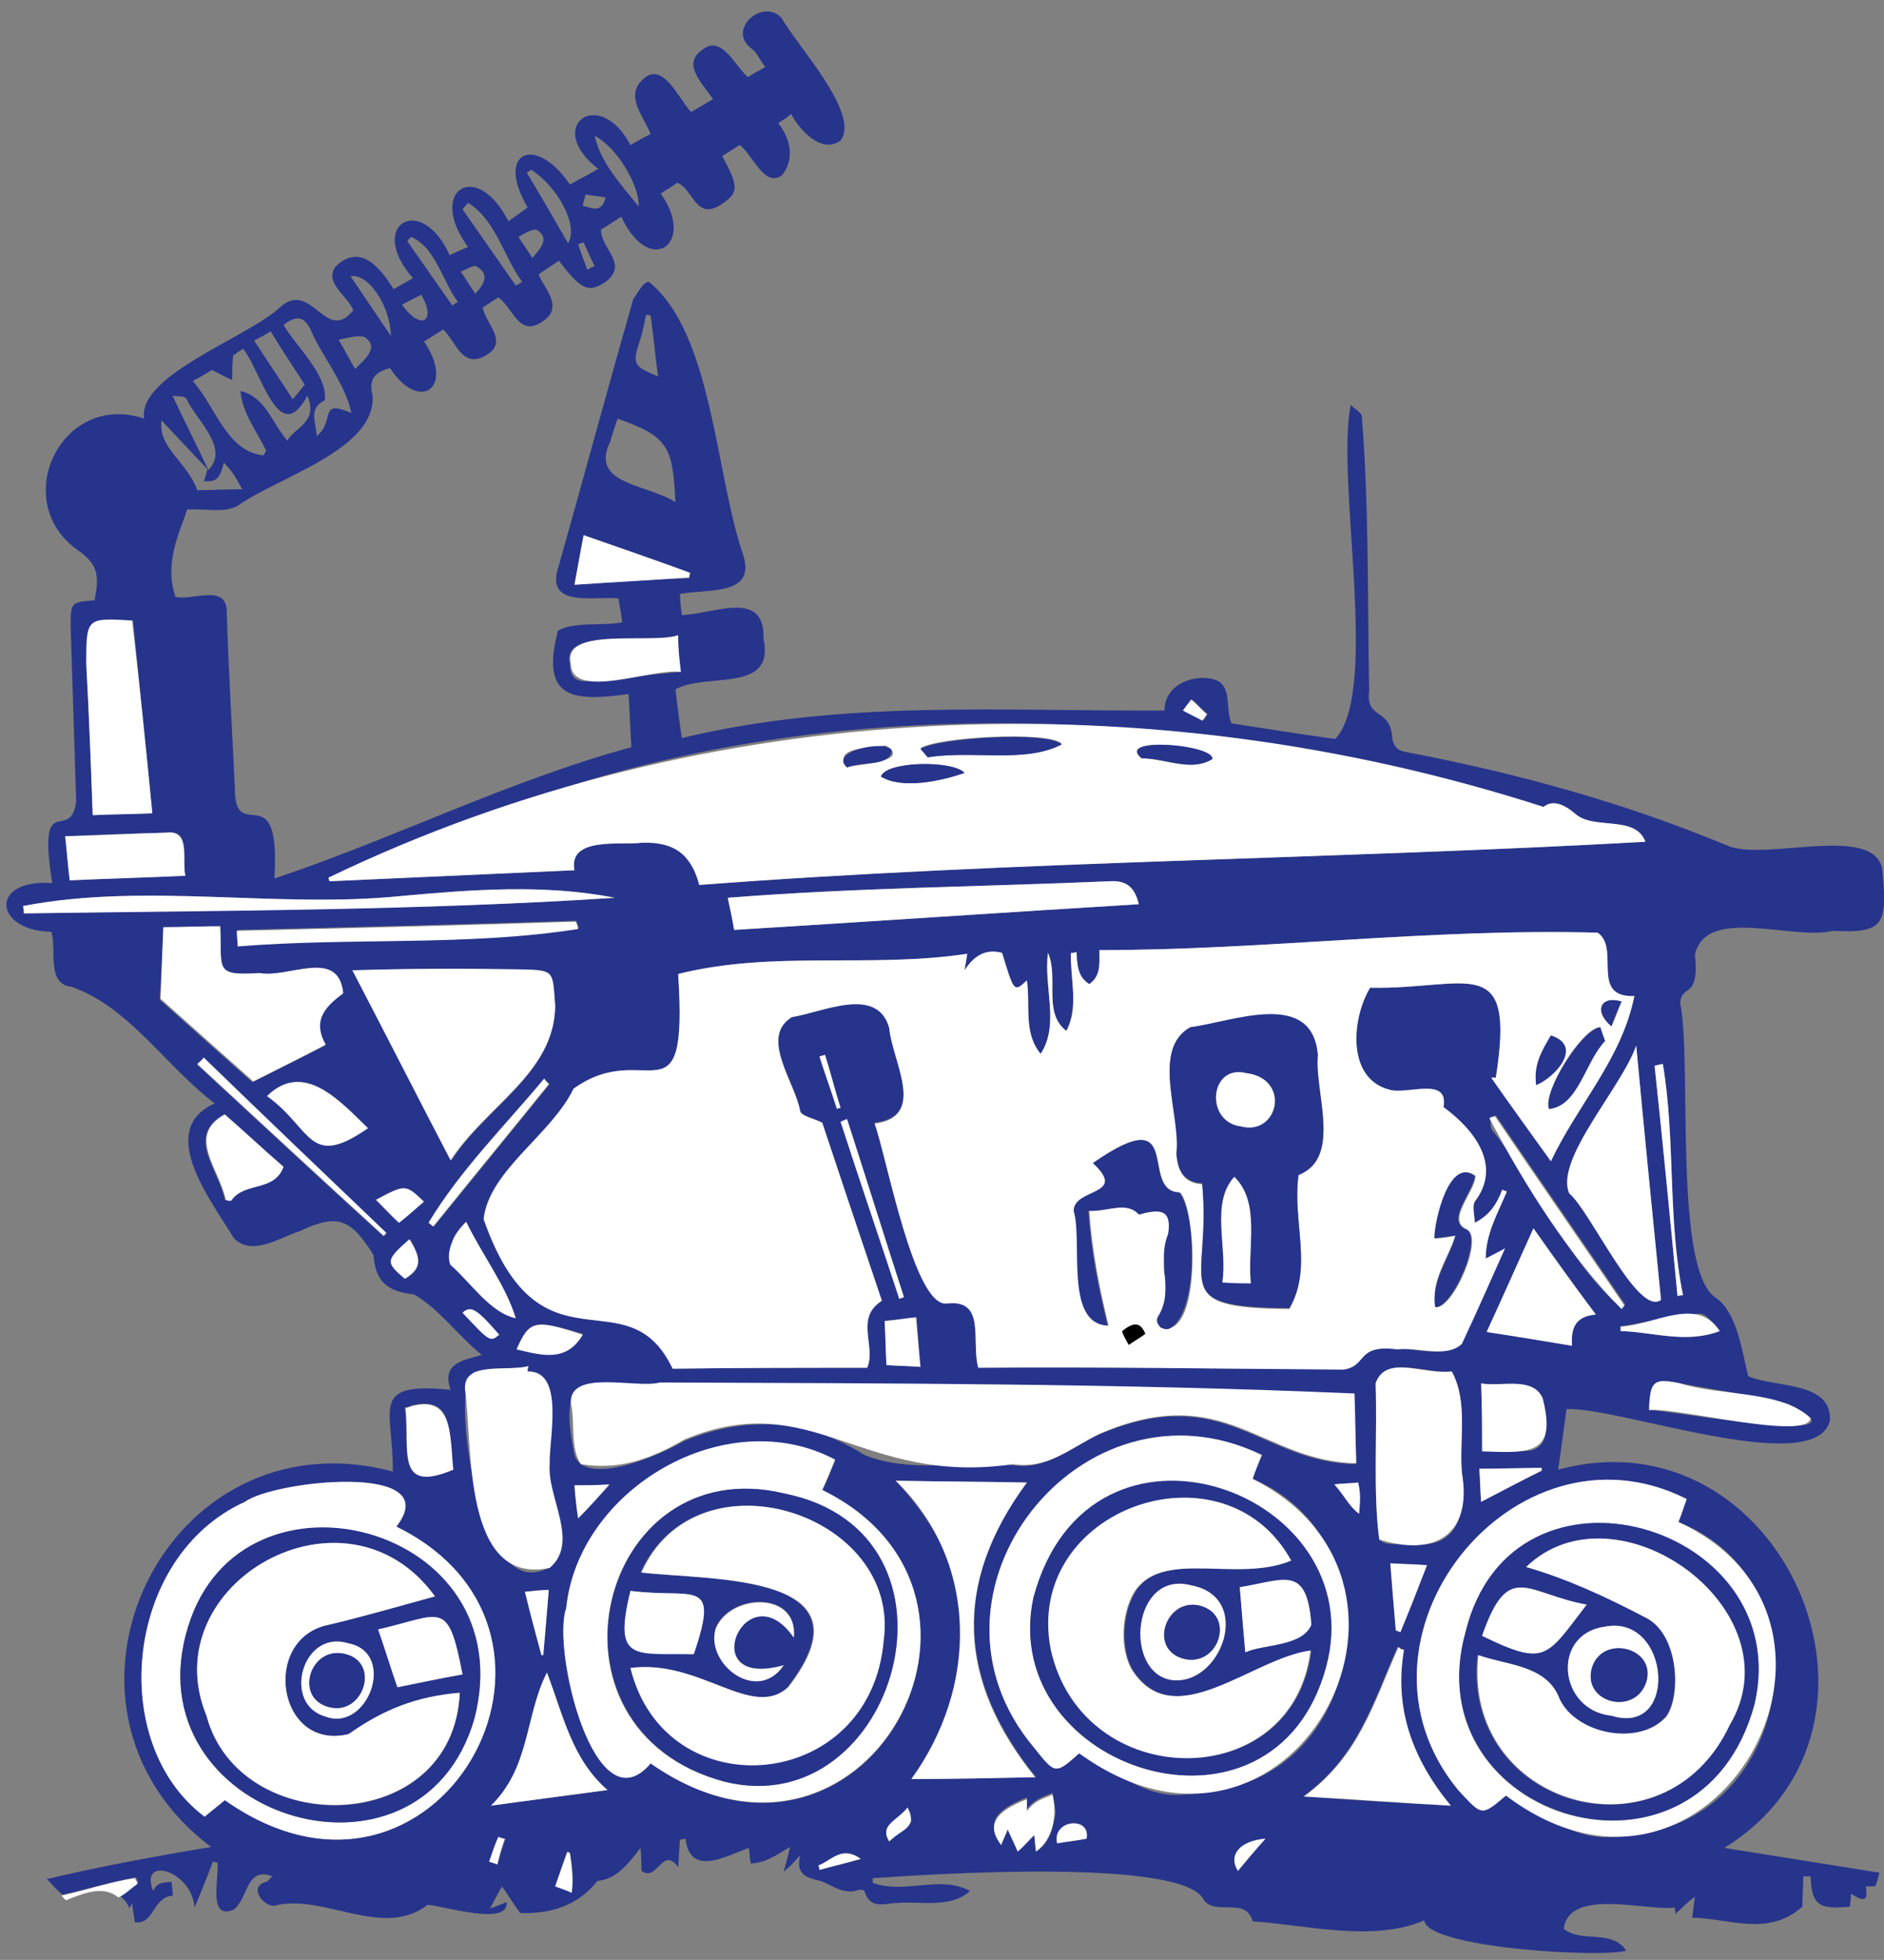 <?xml version="1.0" encoding="utf-8"?>
<!-- Generator: Adobe Illustrator 27.0.0, SVG Export Plug-In . SVG Version: 6.00 Build 0)  -->
<svg version="1.1" id="Слой_1" xmlns="http://www.w3.org/2000/svg" xmlns:xlink="http://www.w3.org/1999/xlink" x="0px" y="0px"
	 viewBox="0 0 205.3 213.5" style="enable-background:new 0 0 205.3 213.5;" xml:space="preserve">
<rect x="0" y="0" width="205.3" height="213.5" fill="#808080" stroke="none"/>
<style type="text/css">
	.st0{fill:#27348B;}
	.st1{fill:#FFFFFF;}
	.st2{fill:none;}
</style>
<path class="st0" d="M204.8,204c-5.6-0.9-11.3-1.8-16.9-2.7c21.4-13.2,6.3-47.8-18.1-41.2c0.3-2.2,0.6-4.3,0.9-6.6
	c5.6-0.3,27,7.6,28.7,1.3c0.3-4.4-6.1-3.6-8.9-4.9c-0.7-2.8-1.2-6.9-3.5-8.5c-4.7-3-2.6-25.5-3.9-32.1c0.1-2.2,2.1-0.3,1.6-5.3
	c1.2-5.4,10.8-1.5,15-2.6c5.7,0.3,6-0.7,5.4-6.8c-1.1-4.9-12.9-0.7-16.9-2.5c-11.3-4.7-23-7.9-35.1-10.2c-1-0.2-1.3-0.8-1.4-1.6
	c-0.2-3.2-2.9-1.9-2.5-5c-0.2-10,0-20-0.8-29.9c0-0.5-0.8-0.8-1.2-1.3c-1.7,8.1,3.2,31.2-1.7,36.4c-3.6-0.5-7.5-1.1-11.3-1.7
	c-0.8-1.8,0.3-4.5-2.4-4.9c-2.3-0.3-4.9,0.9-4.9,3.5c-17.7,0.1-35.2-1.2-52.6,3c-0.3-2-0.5-3.7-0.7-5.3c3.3-1.9,10.9,0.5,9.6-5.5
	c0.2-5.5-5.4-2.7-8.9-2.6c-0.1-0.9-0.2-1.5-0.2-2.3c3.1-0.6,8.5,0.3,6.8-4.5c-2.9-8.5-3.3-24-10.2-29.5c-0.6,0-1.2,1.2-1.7,1.9
	c-2.8,9.8-5.5,19.8-8.3,29.7c-0.9,3.9,4.3,2.6,6.7,2.9c0.1,0.8,0.3,1.6,0.4,2.6c-2.2,0.4-5.2-0.1-7,0.9c-1.9,7.3,1.4,7.8,7.7,6.9
	c0.1,2.1,0.2,4,0.3,5.8c-13.3,3.6-26,10-38.9,14.3c0.7-11.5-4.2-3.6-4.3-9.6c-0.3-6.6-0.7-13.1-0.9-19.7c-0.2-2.8-3.9-0.9-5.6-1.4
	c-1.2-3.7,0.4-6.8,1.3-9.5c2.1-0.1,4.1,0.4,5.5-0.4C30.2,52,41,49,40.6,43.1c-0.5-1.9,0.4-2.6,1.9-3c3.3,5,7.1,2,3.7-2.9
	c0.7-0.4,1.4-0.9,2.1-1.3c1.4,1.3,2,4.2,4.5,2.9c2.8-1.5,0.1-3.5-0.2-5.3c0.6-0.4,1.1-0.7,1.7-1.1c1.6,1.1,2.2,4.3,4.7,2.7
	c2.6-1.6,0.3-3.6-0.3-5.2c0.8-0.6,1.5-1,2.2-1.5c2.3,3,3.1,3.5,4.8,2.5c3.1-2-0.3-3.8-0.2-5.9c0.7-0.4,1.4-0.9,2.2-1.4
	c3.1,6.7,8.2,2.9,4.3-2.5c0.7-0.5,1.3-0.8,1.8-1.2c1.8,0.7,2,4.3,4.9,2.3c1.8-1.2,1.8-1.9,0-5.2c0.6-0.4,1.3-0.8,1.9-1.2
	c1.4,1,2.7,4.7,4.6,3.3c1.4-1.7,1-3.9-0.4-5.7c0.5-0.3,1-0.6,1.4-1c1,1.9,3.4,4.4,5.4,2.9c2.2-2.9-4.8-10.4-6.4-13.3
	c-2-2.3-6.1,1.2-3.3,3.3c0.6,0.4,0.9,1.3,1.5,2c-0.7,0.4-1.3,0.7-1.9,1.1c-1.4-1.2-2.8-4.5-4.8-3.1c-2.5,1.6-0.3,3.6,1,5.5
	c-1,0.6-1.7,1-2.4,1.4c-1.4-1.5-3.1-5.7-5.3-3.5c-1.9,1.8,0.1,3.9,0.9,5.9c-0.8,0.4-1.5,0.8-2.2,1.2c-3.4-6.5-9.5-2-3.5,2.6
	c-1.6,0.9-2.4,1.3-3.1,1.7c-3.7-5.5-8.2-3.6-4.6,2.5c-0.7,0.5-1.4,1-2.1,1.5c-3.5-6.9-8.9-3.3-4.4,2.8c-0.7,0.3-1.4,0.6-2,0.9
	c-3.1-6.9-9.1-3.3-4,2.5c-0.7,0.4-1.4,0.8-2.1,1.2c-1.4-2.2-3.5-5-6.2-2.6c-1.6,1.8,1.2,3.3,1.8,4.9c-3,3.7-4.5-3.3-7.9-0.4
	c-3.4,3.3-15.6,7.4-14.9,12.2c-8.9-3-14.7,8.8-7.4,14.2c2.3,1.6,2.6,2.7,2,5.6c-2.6,0.2-2.6,0.2-2.6,2.9C7.9,74.8,8.1,81,8.3,87.3
	C7.7,92,4,85.7,5.7,96.2c-6.9-0.5-6.4,5.2-0.1,5.3c0.6,1.9-0.6,5.7,2.2,6c6.3,2.2,10.2,8.6,15.6,12.7c-6.5,2.9-0.3,10.7,2.1,14.7
	c2,2,5-0.1,7.2-0.8c4.2-2,5.6-1.2,8,2.6c0.2,2.8,1.4,4,4.4,4.3c2.8,1.6,4.7,4.4,7.4,6.6c-2.1,0.6-4.4,0.9-3.4,3.8
	c-9-0.9-6.2,2.1-6.3,8.9c-24.8-6.6-40.2,25.5-19.8,40.9c-6,1-12,2.1-17.9,3.5c0.6,0.6,1.1,1.2,1.7,1.7c2.7-0.6,5.3-1.4,8-1.9
	c0.1,0.2,0.2,0.4,0.3,0.5c-0.7,0.5-1.3,1.2-2.1,1.5c0.5,0.3,0.9,0.8,1.1,1.4c0.1-0.2,0.2-0.4,0.3-0.6c0.1,1,0.2,1.5,0.3,2.1
	c2.1,0.3,1.9-2.7,4.1-2.9c0.1,0-0.1-1-0.1-1.5c-0.9,0.1-1.6,0-2,1c-1.6-3.9,4.2-2.3,4.5,1.8c0.8-1.9,1.4-3.4,2-5
	c0.2,0,0.3,0.1,0.5,0.1c0.2,1.6-1.1,6.4,1.8,5.1c1.6-1.3,1.3-4.7,4.2-3.6c-0.3,0.2-0.4,0.5-0.7,0.6c-2,0.5-0.3,2.7,0.9,2.6
	c5.3-1.4,11.8,3.7,16.7-0.1c1.7,0.1,8.9,2.4,8.6-0.3c-0.5,0.2-0.9,0.4-1.8,0.7c0.5-0.9,0.7-1.4,1.3-2.4c0.8,1.1,1.3,2,2,2.9
	c3.1,0.1,6.2-0.7,8.4-3.5c2.1-0.2,3.3-1.8,4.7-3.6c0.1,1.2,0.1,1.9,0.1,2.5c1.7,1.3,2.3-2.8,4-0.4c0.1-1.1,0.1-2.1,0.2-3
	c0.2,0,0.4-0.1,0.6-0.1c0.5,4.2,4.4,1.9,6.9,1c0.1,0.6,0.1,1.1,0.2,1.7c1.8-0.1,2.7-0.9,4.3-1.8c-0.2,0.8-0.4,1.6-0.7,2.7
	c0.7-0.6,1.1-1,1.8-1.8c-0.5,2,0.6,2.4,1.8,2.7c1.5,0.3,2.7,1.7,4.5,1.1c0.2-0.1,0.7,0,0.7,0.1c0.6,2.1,2.3,1.3,3.6,1.3
	c2.6-0.2,5.8,0.6,7.9-1.3c-3.2-1.8-7.2,0.4-10.6-0.9c0-0.2,0-0.3,0-0.5c5.8-0.4,34-2.3,36.1,2.4c1.3,1.7,4.6-0.4,5.3,2.3
	c5.9,0.4,13.1,2.3,18.7-0.1c0.3,3,19.2,4.1,22,3.3c-1.5-2.4-5-0.8-6.8-2.4c0.6-4.5,9-1.9,12.1-2.3c0,0.2,0.1,0.5,0.1,0.7
	c0.6-0.6,1.2-1.2,2.1-1.9c-0.1,0.8-0.2,1.4-0.3,2.3c4.1,0.1,8.3,2.1,12-1.2c0-1.1,0.1-2.2,0.1-3.3l0.8,0c0.1,3.3,1.1,3.6,4.3,3.3
	c0-0.4,0.1-0.8,0.1-1.4c1,0.6,2,1.2,1.6-0.8c0.3,0,0.6,0,1,0C204.5,205.3,204.6,204.7,204.8,204 M64.8,14.8c2.4,1.2,4.9,5.4,4.8,7.7
	C67.6,20,65.5,17.8,64.8,14.8 M63.8,21.2c0.7,0.1,1.4,0.2,2.2,0.3c-0.4,1.6-1.2,1.3-2.5,0.9C63.6,22,63.7,21.6,63.8,21.2 M63.6,26.4
	c0.4,0.9,0.8,1.8,1.2,2.6c-0.3,0.1-0.5,0.2-0.8,0.4c-0.3-0.9-0.7-1.8-1-2.8L63.6,26.4z M57.4,18.8c0.2-0.1,0.3-0.2,0.5-0.3
	c2.8,1.8,5.2,6,4,8C60.3,23.7,58.9,21.3,57.4,18.8 M58.4,25c1.5,0.8,0.7,1.9-0.4,3.1c-0.6-1-1-1.5-1.5-2.3
	C57.2,25.4,57.9,25,58.4,25 M50.4,22.8c0.2-0.2,0.4-0.5,0.6-0.7c3,1.8,3.9,5.9,5.9,8.6c-0.2,0.1-0.4,0.3-0.7,0.4L50.4,22.8z
	 M51.9,29c1.4,0.8,1,1.8-0.1,3c-0.7-1-1-1.6-1.6-2.4C50.9,29.3,51.5,28.9,51.9,29 M44.4,26.3c0.1-0.2,0.2-0.3,0.4-0.5
	c2.7,1.2,3.4,4.8,5.1,7.1c-0.2,0.1-0.4,0.2-0.6,0.4L44.4,26.3z M45.9,32.1c1.7,2.9,0,4-2.1,1.1C44.7,32.7,45.2,32.5,45.9,32.1
	 M171.3,146.6c-3-0.5-6-1-9.3-1.5c1.7-3.7,3.3-7.3,5.1-11.3c2.3,3.2,4.4,6.2,6.8,9.4C171.4,143.4,171.2,144.9,171.3,146.6
	 M154.2,168.2c-1.4-0.1-3.3,0.3-3.9-0.5c-0.7-5.2-0.2-11.5-0.4-17c1.1-3.2,5.3-1,8.3-1.3c1.8,3.3,0.8,7.4,1.1,11
	C159.8,164.3,159.1,168.7,154.2,168.2 M155.5,170.5c-1,2.6-1.9,4.9-2.9,7.3c-0.2-0.1-0.3-0.1-0.5-0.2c-0.2-2.3-0.4-4.7-0.6-7.3
	C152.8,170.3,154.1,170.4,155.5,170.5 M159.2,146.4c-3.2,2.5-9-1.8-11.5,2.3c-13.5,1-27.3-0.3-41.1,0.2c-0.8-2.8,0.9-7.5-3.4-7
	c-3.6,0.5-6.6-16.1-7.9-19.6c5.8-0.7,1.9-6.8,1.6-10.4c-1.3-4.7-7.3-1.7-10.6-1.2c-3.6,2.2,0.4,7.2,0.9,10.3
	c0.2,0.6,1.4,0.8,2.4,1.3c2.1,6.3,4.3,12.9,6.5,19.4c-3,1.9-0.6,4.9-1.6,7.3c-7,0-14.1,0-21.2,0.1c-5-10.5-14.4,1.4-20.6-16.3
	c0.6-5.3,7.4-9.2,9.8-14.2c7.9-5.7,12.5,4.4,11.4-12.5c10.4-2.6,20.9-0.6,31.5-2.2c-0.1,0.7-0.2,1.2-0.3,1.8c1-1.5,2.2-2.4,4.1-1.9
	c1.3,4.3,1.3,4.3,2.7,3c0.4,2.8-0.4,5.7,1.5,8c2.1-3.2,0.3-7.3,0.8-11c1.2,2.7-0.6,6.5,2,8.5c1.4-2.6,0.4-5.7,0.5-8.5
	c0.2,0,0.4,0,0.6-0.1c0.1,1.4,0.1,2.7,1.4,3.5c1.3-0.9,1.1-2.3,1.1-3.7c18.2,0,36.1-2.4,54.3-1.9c2.5,1.7-0.9,7.1,4,6.9
	c-1.4,6.9-6.1,11.7-9.1,18c-2.3-3.2-4.4-6.1-6.5-9.1c0.2,0,0.3,0,0.5,0c2.2-13.9-3-9.6-13.7-9.8c-2,3.3-2.6,9.9,2.1,11.1
	c1.9,0.6,6.5-1.5,5.9,1.9c3.4,2.5,6.4,6.4,3.4,10.3c-0.3,0.6,0,1.5,0,2.3c1.6-0.8,2.4-2,3-3.6c0.2,0.1,0.3,0.1,0.5,0.2
	c-1,2.4-2.3,4.6-2.3,7.3c0.8-0.4,1.7-0.9,2.1-1.1C162.5,139.1,160.9,142.8,159.2,146.4 M104.7,177.3c-0.1-6.2-2.7-11.3-7.1-16
	c4.9,0.1,9.4,0.1,14.3,0.2c-8.2,11.1-7.4,21.7,1,32.1c-4.6,0.1-9,0.2-13.5,0.2C102.7,188.8,104.8,183.4,104.7,177.3 M110.3,159.6
	c-5.3-0.4-11.2,0.9-16.1-1.1c-6.3-4-12.9-4.3-19.7-1.5c-2.3,1.4-10.7,5.1-11.9,1.5c-2-10,1.5-7,9.2-7.6c25.2-0.2,50.6-0.2,75.7,1
	c0.1,2.6,0.1,5.1,0.2,7.6c-10.4-0.2-14.3-9.1-28-3.2C116.7,157.7,114,160.2,110.3,159.6 M66.4,161.8c-1.3,1.3-2.2,2.4-3.4,3.6
	c-0.2-1.3-0.3-2.3-0.4-3.6C63.8,161.8,64.9,161.8,66.4,161.8 M56.3,146.9c1.4-3.1,1.9-3.2,7.2-1.6C61.7,148.5,58.9,147.5,56.3,146.9
	 M92.3,121.9c2.1,6.5,4.1,12.9,6.2,19.4c-0.2,0.1-0.3,0.1-0.5,0.2c-2.1-6.4-4.3-12.8-6.4-19.3C91.8,122.1,92.1,122,92.3,121.9
	 M91.2,120.8c-0.6-1.9-1.3-3.8-1.9-5.7c0.2-0.1,0.4-0.1,0.6-0.2c0.6,1.9,1.1,3.9,1.7,5.8C91.5,120.7,91.4,120.7,91.2,120.8
	 M99.9,143.5c0.1,1.9,0.3,3.5,0.4,5.4c-1.3-0.1-2.4-0.1-3.7-0.2c-0.1-1.6-0.1-3.1-0.2-4.8C97.6,143.8,98.7,143.7,99.9,143.5
	 M148,161.5c0.3,1.3,0.2,2.1,0.1,3.4c-1.1-0.8-1.6-2-2.7-3.2C146.3,161.6,147.1,161.6,148,161.5 M38.4,105.7
	c6.3-0.2,12-0.2,18.3-0.1c3.8,0.1,3.5,0.1,3.8,4c-0.1,7.4-7.5,10.9-11.3,16.8C45.5,119.4,42.1,112.8,38.4,105.7 M40.1,122.9
	c-6.5,4.5-6.1,0.1-11-3.5C33.1,115.5,37,119.9,40.1,122.9 M26,103c0-0.5-0.1-1.1-0.1-1.7c12.4-0.3,24.7-0.6,36.9-1
	c0.1,0.3,0.2,0.5,0.3,0.8C51,103.1,38.4,102.1,26,103 M79.3,97.8c13.9-1.1,27.7-1.2,41.6-1.8c1.6-0.1,2.7,0.4,3.2,2.5
	c-14.8,0.9-29.4,1.9-44.1,2.8C79.8,100.1,79.6,99.1,79.3,97.8 M178.3,113.9c0.9,9.7,1.8,18.6,2.7,27.7c-2.5,1.9-7.7-9.7-10-11.6
	C169.4,126.3,176.7,118.5,178.3,113.9 M166.9,158c-1.7,0.2-3.5,0.1-5.3,0.1c-0.1-2.4-0.1-4.7-0.2-7.4c2.2,0.4,5.6-0.8,6.7,1.6
	C168.3,154.1,169.3,157.3,166.9,158 M168,159.9c0,0.1,0,0.2,0,0.3c-2.2,1.1-4.3,2.2-6.6,3.4c-0.1-1.2-0.1-2.3-0.2-3.6
	C163.6,160,165.8,160,168,159.9 M162.6,123.1c-0.2-0.3-0.2-0.9-0.2-1.4c0.2-0.1,0.4-0.1,0.6-0.2c4.7,6.9,9.4,13.7,14.1,20.6
	l-0.3,0.5C170.8,137.5,167.5,129.3,162.6,123.1 M194.8,152.9c10.3,5-13,0.7-15.1,0.7c0.1-3.2,0.5-3.5,3.4-2.9
	C187,151.4,190.9,152,194.8,152.9 M185.1,143.1c0.8-0.1,1.6,1.1,2.3,1.9c-3.7,1.4-7.2,0.1-10.8,0c0-0.2,0-0.4,0-0.5
	C179.4,144,182.2,143.4,185.1,143.1 M181.2,115.9c1.4,8.3,0.5,16.9,2.2,25.2c-0.2,0-0.4,0-0.6,0.1c-0.8-8.4-1.6-16.7-2.5-25.1
	C180.6,116,180.9,115.9,181.2,115.9 M129.9,76.2c0.6,0.5,1.1,1.1,1.7,1.6c-0.2,0.2-0.3,0.5-0.5,0.7c-0.7-0.4-1.4-0.7-2.1-1.1
	C129.2,77,129.6,76.6,129.9,76.2 M69.7,37.2c0.3-0.9,0.5-1.9,0.7-2.9c0.2,0,0.3,0,0.5,0.1c0.3,2.1,0.5,4.3,0.8,6.6
	C69,39.9,68.9,39.6,69.7,37.2 M66.5,48.1c0.2-0.8,0.5-1.6,0.8-2.5c5.6,2,6,3.1,6.3,9.1C70.5,52.7,64.2,52.8,66.5,48.1 M62.6,63.7
	c0.4-2.1,0.7-3.9,1-5.4c4,1.4,7.8,2.7,11.6,4.1l-0.1,0.6C71.1,63.1,67.1,63.4,62.6,63.7 M64,74.2c-1.4,0.1-1.9-0.6-1.9-1.9
	c-1-4.1,9-2.1,11.7-3.1c0.1,1.3,0.2,2.5,0.3,4C70.7,73.5,67.4,73.9,64,74.2 M54.4,88.3c36-13.8,77.4-11.4,113.8-0.4
	c1-0.8,2.2-0.3,3.4,0.7c2,1.9,6.6,0.1,7.7,3.1c-34,1.9-68.9,2.1-103.1,4.7c-0.9-3.4-2.8-4.7-6.2-4.6c-2.3,0.3-8.1-0.7-7.4,3
	c-9,0.4-17.8,0.8-26.7,1.2l-0.1-0.3C42,93.1,48.2,90.7,54.4,88.3 M38.2,30.1c1.8-0.4,4.3,3,4.4,6.5C41.1,34.4,39.7,32.3,38.2,30.1
	 M39.7,36.7c1.7,1.1,0.1,2.4-1,3.5c-0.7-1.2-1.1-2-1.8-3.2C38,36.8,38.9,36.5,39.7,36.7 M33.8,35.8c1.3,3.1,3.8,5.9,4.5,9.2
	c-3.7-1.6-1.7,0.9-3.8,2.5c0-1.4-1-3,0.9-3.9c0.3-2.8-3.1-5.8-4.5-8.2C32.3,34.3,33.1,34.5,33.8,35.8 M29.5,36.1
	c1.2,2,2.5,3.9,3.7,5.8c-0.4,0.5-0.7,0.9-1.3,1.6c-1.4-2.2-2.8-4.2-4.2-6.4C28.4,36.7,28.9,36.5,29.5,36.1 M23.1,40.3
	c0.8,0.4,1.5,0.8,2.2,1.1c0-0.8,0-1.6,0.1-2.7c0.1,0,0.4-0.3,1.1-0.7c2,2.5,3.9,10.9,7,5.1c1.2,2.9-1.3,3.4-2.2,4.9
	c-1.7-2-2.4-4.8-5.1-5.4c0.2,2.4,1.8,4.4,2.8,6.5c-0.1,0.2-0.2,0.4-0.3,0.5c-4-0.4-5.2-5.3-7.7-8.1C22,41,22.6,40.6,23.1,40.3
	 M20.3,43.4c1,2.3,4.8,5.4,2.4,7.8c-1.2-2.6-2.5-5.1-3.9-8.1C19.3,43.2,20,43.1,20.3,43.4 M17.6,45.8c1.6,1.7,3.3,3.5,5,5.3
	c0,0,0,0,0,0c-0.1,0.4-0.2,0.9-0.4,1.3c1.6,0.2,1.8-0.6,2.2-2c1.1,1.2,1.1,1.3,2,2.9c-2.1,0-3.7,0.1-4.9,0.1
	C20.4,50.3,17.2,48.8,17.6,45.8 M14.5,67.6c0.7,6.9,1.4,13.8,2.1,21c-2.4,0.1-4.4,0.1-6.5,0.2c-0.2-5.6-0.4-11-0.7-16.5
	C9.5,67.3,9.5,67.3,14.5,67.6 M18.3,90.7c2.6-0.3,1.5,3.1,1.9,4.7c-4.2,0.2-8.3,0.3-12.6,0.5c-0.2-1.5-0.3-3.1-0.5-4.8
	C10.9,90.9,14.6,90.8,18.3,90.7 M2.6,99.5l-0.1-0.8c13.5-2.6,27.7,0.3,41.3-1.1c7.7-0.7,15.6-1.3,23.2,0.2
	C45.5,99.2,24.1,99.1,2.6,99.5 M17.8,101c2,0,4.1-0.1,6.2-0.1c0.2,4.8-0.7,5.4,4.3,5.1c3.1,0.6,8.6-2.8,9.1,2.2
	c-1.8,1.3-3.6,2.9-2,5.7c-2.7,1.4-5.3,2.7-7.9,4c-3.6-3.2-7.2-6.4-10.1-9C17.6,105.8,17.7,103.5,17.8,101 M25.1,130.8
	c-0.2,0-0.4,0-0.6-0.1c-0.7-3.4-4.3-6.9-0.1-9.3c2.3,2,4.3,3.9,6.4,5.7C29.9,129.8,26.6,128.7,25.1,130.8 M41.8,134.7
	c-6.8-6.2-13.6-12.5-20.3-18.7c0.2-0.2,0.5-0.5,0.7-0.7l19.9,19.1C42,134.5,41.9,134.6,41.8,134.7 M44.2,139.3
	c-2.1-1.8-2.1-2.1,0.5-4.3C46,137.2,45.9,138.3,44.2,139.3 M43.4,133.2c-0.9-0.9-1.7-1.7-2.5-2.5c3.2-1.7,3.2-1.7,5.2,0.2
	C45.2,131.7,44.4,132.4,43.4,133.2 M46.7,133.2c3.5-5.8,8.3-10.6,12.6-15.7c0.2,0.2,0.4,0.4,0.6,0.6c-4.2,5.2-8.4,10.3-12.6,15.5
	C47,133.4,46.8,133.3,46.7,133.2 M49.4,134.9c0.2-0.6,0.8-1.1,1.4-1.8c1.8,3.7,4.3,6.9,5.4,10.5c-2.8-0.6-4.9-3.9-7.1-5.8
	C48.7,137.3,49.1,135.8,49.4,134.9 M50.4,143c0.9-0.8,1.5-0.4,4,2.4C53.4,146.2,53.4,146.2,50.4,143 M52.2,149.4
	c1.8-0.2,3.6-0.4,5.3-0.5c0,0.2-0.1,0.3-0.1,0.5c4.4-0.1,2,8.4,2.4,11.2c0.4,3.2,2.9,7.8,0,10.2c-2.3,1.1-3.6,0.2-4.9-1.2
	C52.1,168.4,48.6,148.9,52.2,149.4 M59.8,173.2c-0.2,2.5-0.4,4.8-0.6,7.1l-0.2,0c-0.6-2.2-1.1-4.4-1.8-6.9
	C58.1,173.3,58.9,173.3,59.8,173.2 M44.8,153.1c5.1-1.2,3.9,3.6,4.5,6.9c-6.3,2.8-4.6-2.1-5.2-6.7C44.5,153.3,44.7,153.2,44.8,153.1
	 M24.5,196.1c-0.7,0.6-1.5,1.2-2.2,1.8c-10.7-8-8.7-28.4,4.4-34.3c3-2.3,22-4.4,16.4,2.7C66.8,177.9,47.6,212.4,24.5,196.1
	 M54.2,203.1l-0.8-0.3c0.3-0.9,0.6-1.8,1-2.7c0.2,0.1,0.5,0.2,0.7,0.2C54.7,201.3,54.5,202.2,54.2,203.1 M62.3,206.1
	c-0.6-0.2-1.3-0.5-1.8-0.7c0.5-1.4,0.9-2.6,1.3-3.7c0.1,0,0.2,0,0.3,0.1C62.4,203.3,62.5,204.7,62.3,206.1 M53.5,196.7
	c4.3-4.2,3.7-9.8,6.1-14.5c1.8,4.7,2.7,9.4,6.6,12.8C61.8,195.6,57.8,196.1,53.5,196.7 M89.3,203.7c0-0.2-0.1-0.4-0.1-0.5
	c1.4-0.5,2.5-2.2,4.6-0.7C92.1,202.9,90.7,203.3,89.3,203.7 M70.9,192.1c-6.1,7.2-10.8-12.5-9.2-16.9c1.3-13,17.4-22.5,29.3-16.1
	c-0.4,1-0.8,2-1.4,3.3C113,173.9,94.1,208.4,70.9,192.1 M99.3,198.5c-0.8,0.8-1.6,1.4-2.4,2.1c-1.1-1.8,0.8-2.2,2-3.7
	C99.1,197.8,99.4,198.4,99.3,198.5 M115,197.7c-0.3,1.5-0.6,3.1-2.1,4c-0.1-0.5-0.1-1.1-0.2-1.8c-0.7,0.7-1.2,1.3-1.8,1.8
	c-0.3-0.8-0.7-1.6-1.1-2.6c-0.2,0.6-0.5,1.1-0.7,1.7c-1.6-2.1-0.8-3.6,2.8-5c0,0.4,0,0.7,0,1.3c0.8-1.1,1.6-1.3,2.8-1.8
	C114.8,196.3,115.1,197.1,115,197.7 M118.4,200.3c-1.1,0.2-2.1,0.3-3.2,0.5C114.6,198.2,118.9,197.8,118.4,200.3 M134.9,203.8
	c-1.1-1.7,0.2-3.2,3-3.5C136.9,201.4,135.9,202.6,134.9,203.8 M131.8,195.1c-5.2,1-6.4,0.5-14.2-4.1c-2.6,2.3-2.6,2.3-4.9-0.6
	c-14.2-16.8,5.2-41.4,24.8-31.9c-0.4,1-0.7,1.7-1,2.6C152.3,167.7,149.2,193.3,131.8,195.1 M142,195.7c6-4.4,7.5-10,10.3-16.3
	c0.2,0.1,0.4,0.2,0.6,0.3c-1.1,6.4,0.9,11.9,5.1,17C152.6,196.4,147.4,196.1,142,195.7 M177.9,199.8c-4.3,0.9-6.3,0.2-13.8-4.2
	c-2.7,2.3-2.6,2.2-5.2-0.6c-13.6-16.5,6.1-41.2,24.9-31.7c-0.3,0.8-0.5,1.5-0.9,2.5C199.4,172.3,195.5,198.3,177.9,199.8"/>
<path class="st1" d="M14.7,204.6c-2.7,0.4-5.3,1.3-8,1.9c0.2,0.2,0.3,0.4,0.5,0.5c1.8-0.7,4-1.7,5.7-0.3c0.7-0.3,1.4-1,2.1-1.5
	C14.9,205,14.8,204.8,14.7,204.6"/>
<path class="st1" d="M89.6,122.3c2.1,6.3,4.3,12.9,6.5,19.4c-3,1.9-0.6,4.9-1.6,7.3c-7,0-14.1,0-21.2,0.1
	c-5-10.5-14.4,1.4-20.6-16.3c0.6-5.3,7.4-9.2,9.8-14.2c7.9-5.7,12.5,4.4,11.4-12.5c10.4-2.6,20.9-0.6,31.5-2.2
	c-0.1,0.7-0.2,1.2-0.3,1.8c1-1.5,2.2-2.4,4.1-1.9c1.3,4.3,1.3,4.3,2.7,3c0.4,2.8-0.4,5.7,1.5,8c2.1-3.2,0.3-7.3,0.8-11
	c1.2,2.7-0.6,6.5,2,8.5c1.4-2.6,0.4-5.7,0.5-8.5c0.2,0,0.4,0,0.6-0.1c0.1,1.4,0.1,2.7,1.4,3.5c1.3-0.9,1.1-2.3,1.1-3.7
	c18.2,0,36.1-2.4,54.3-1.9c2.5,1.7-0.9,7.1,4,6.9c-1.4,6.9-6.1,11.7-9.1,18c-2.3-3.2-4.4-6.1-6.5-9.1c0.2,0,0.3,0,0.5,0
	c2.2-13.9-3-9.6-13.7-9.8c-2,3.3-2.6,9.9,2.1,11.1c1.9,0.6,6.5-1.5,5.9,1.9c3.4,2.5,6.4,6.4,3.4,10.3c-0.3,0.6,0,1.5,0,2.3
	c1.6-0.8,2.4-2,3-3.6c0.2,0.1,0.3,0.1,0.5,0.2c-1,2.4-2.3,4.6-2.3,7.3c0.8-0.4,1.7-0.9,2.1-1.1c-1.4,3.1-3,6.8-4.7,10.4
	c-1.7,1.6-4.8,0.3-7,0.6c-4.6-0.6-3.2,1.8-5.9,2.2c-13.4-0.1-26.3-0.3-39.8-0.2c-0.8-2.8,0.9-7.5-3.4-7c-3.6,0.5-6.6-16.1-7.9-19.6
	c5.8-0.7,1.9-6.8,1.6-10.4c-1.3-4.7-7.3-1.7-10.6-1.2c-3.6,2.2,0.4,7.2,0.9,10.3C87.4,121.6,88.6,121.8,89.6,122.3 M141.5,128
	c4.8-1.9,1.7-9,2.1-13c-0.6-7.2-9.4-3.7-13.9-3c-4.3,2.3-1,9.6-1.5,13.7c0.1,1.7,0.7,3.2,2.8,3.3c1,10.9-4,13.5,9.5,13.6
	C143.1,138,140.8,133,141.5,128 M119.1,126.7c3.9,3.6-2.2,2.7-2,5.2c1,3.4-0.9,12.3,3.7,12.5c-1-4.1-1.8-8.1-2.1-12.5
	c2.1,0.1,4-1.1,5.5,0.4c5.5-2,2.1,3.9,2.7,6.6c1.1,2.3-1,3.8-0.5,5.7c4.6,1.6,4-12.9,2.2-14.7C124,129.8,129.3,119.6,119.1,126.7
	 M158.6,134.6c-0.8,2.5-2.8,5-2.1,7.8c1.9,0.1,5.3-7.7,3.3-8.5c-2.2-1,0.9-4,1-5.8c-2.8-2.1-4.4,4.9-4.4,6.8
	C157.1,134.9,157.8,134.8,158.6,134.6 M174.9,113.4c-0.2-0.6-0.4-1-0.6-1.5c-2,0.2-6.2,7.1-5.5,8.9
	C172,120.4,172.7,115.7,174.9,113.4 M169,112.8c-1,1.9-1.8,3.4-1.6,5.4C169.4,117.3,172.6,113.9,169,112.8 M175.6,111.8
	c0.5-1.1,0.8-1.9,1.1-2.7C174.4,108.5,173.6,110.1,175.6,111.8 M123,146.5c0.8-0.5,1.3-0.9,1.8-1.2c-0.6-1.5-1.5-1.1-2.5-0.3
	C122.2,145.1,122.6,145.8,123,146.5"/>
<path class="st1" d="M35.8,95.6c41.1-19.8,89.3-21.6,132.4-7.7c1-0.8,2.2-0.3,3.4,0.7c2,1.9,6.6,0.1,7.7,3.1
	c-34,1.9-68.9,2.1-103.1,4.7c-0.9-3.4-2.8-4.7-6.2-4.6c-2.3,0.3-8.1-0.7-7.4,3c-9,0.4-17.8,0.8-26.7,1.2L35.8,95.6z M101.1,82.5
	c4.9-0.8,10.7,0.7,14.6-1.5c-1.5-1.4-13.6-0.7-15.4,0.5C100.6,81.9,100.9,82.2,101.1,82.5 M105.1,84.2c-1.2-1.4-8.6-1.3-9.1,0.4
	C98.3,86,102.5,85.1,105.1,84.2 M124.4,82.6c2.8,0.1,5.4,1.5,7.7,0.1C132.4,81.1,121.4,80.2,124.4,82.6 M92.3,83.6
	c1.3-0.4,7.1-0.6,4.2-2.4C95.1,81.5,90.6,81.3,92.3,83.6"/>
<path class="st1" d="M147.6,151.8c0.1,2.6,0.1,5.1,0.2,7.6c-10.4-0.2-14.3-9.1-28-3.2c-3.1,1.5-5.7,3.9-9.4,3.3
	c-16.6,2.4-21.8-8.5-35.8-2.7c-3.6,2.1-7.1,3.4-11.3,2.7c-1.2-1.7-0.6-4.6-1.1-6.7c-0.1-3.7,7.2-1.5,9.7-2.2
	C97.1,150.7,122.4,150.7,147.6,151.8"/>
<path class="st1" d="M91,159c-0.4,1-0.8,2-1.4,3.3c23.4,11.5,4.5,46-18.7,29.8c-6.1,7.2-10.8-12.5-9.2-16.9
	C63,162.2,79.1,152.7,91,159 M85.5,162.7c-20.3-4.9-27.9,25.8-6.5,31.4C97.7,198.6,106.8,167,85.5,162.7"/>
<path class="st1" d="M137.5,158.5c-0.4,1-0.7,1.7-1,2.6c23.1,11.6,4,46.5-18.9,29.9c-2.6,2.3-2.6,2.3-4.9-0.6
	C98.5,173.6,117.9,149,137.5,158.5 M144.5,181.6c5.2-19.1-25.8-30.4-31.9-7.5C108.7,192.8,138.8,202.6,144.5,181.6"/>
<path class="st1" d="M43.2,166.3c23.6,11.6,4.4,46.1-18.7,29.8c-0.7,0.6-1.5,1.2-2.2,1.8c-10.7-8-8.7-28.4,4.4-34.3
	C29.8,161.3,48.7,159.2,43.2,166.3 M51.7,187.2c5.5-21.1-25.3-29-31.2-10C14.1,197.8,45.7,207.8,51.7,187.2"/>
<path class="st1" d="M164.1,195.6c-2.7,2.3-2.6,2.2-5.2-0.6c-13.6-16.5,6.1-41.2,24.9-31.7c-0.3,0.8-0.5,1.5-0.9,2.5
	C206.4,176.6,186.7,212.6,164.1,195.6 M159.7,177.8c-5.7,20.6,25.6,29.9,31.5,7.8C195.6,166.1,164.8,156.9,159.7,177.8"/>
<path class="st1" d="M49.1,126.4c-3.6-6.9-7-13.6-10.7-20.7c6.3-0.2,12-0.2,18.3-0.1c3.8,0.1,3.5,0.1,3.8,4
	C60.4,116.9,53,120.4,49.1,126.4"/>
<path class="st1" d="M35.5,113.8c-2.7,1.4-5.3,2.7-7.9,4c-3.6-3.2-7.2-6.4-10.1-9c0.1-3,0.2-5.3,0.3-7.8c2,0,4.1-0.1,6.2-0.1
	c0.2,4.8-0.7,5.4,4.3,5.1c3.1,0.6,8.6-2.8,9.1,2.2C35.7,109.5,33.9,111,35.5,113.8"/>
<path class="st1" d="M57.5,149.4c4.1-0.1,2.3,7.4,2.4,10.1c-0.3,3.6,3.3,8.5,0,11.3c-9.5,2-8.4-13.3-9.2-19.2
	c-0.5-3.5,4.7-2.1,6.9-2.8C57.5,149.1,57.5,149.2,57.5,149.4"/>
<path class="st1" d="M158.2,149.4c1.8,3.3,0.8,7.4,1.1,11c1.2,6.9-3.1,9.2-9,7.3c-0.7-5.2-0.2-11.5-0.4-17
	C151,147.5,155.2,149.8,158.2,149.4"/>
<path class="st1" d="M112.8,193.6c-4.6,0.1-9,0.2-13.5,0.2c7.2-9.8,7.5-23.6-1.7-32.5c4.9,0.1,9.4,0.1,14.3,0.2
	C103.7,172.6,104.4,183.2,112.8,193.6"/>
<path class="st1" d="M178.3,113.9c0.9,9.7,1.8,18.6,2.7,27.7c-2.5,1.9-7.7-9.7-10-11.6C169.4,126.3,176.7,118.5,178.3,113.9"/>
<path class="st1" d="M124.1,98.5c-14.8,0.9-29.4,1.9-44.1,2.8c-0.2-1.2-0.4-2.1-0.7-3.5c13.9-1.1,27.7-1.2,41.6-1.8
	C122.5,95.9,123.6,96.4,124.1,98.5"/>
<path class="st1" d="M16.6,88.6c-2.4,0.1-4.4,0.1-6.5,0.2c-0.2-5.6-0.4-11-0.7-16.5c0-5,0-5,5-4.7C15.2,74.5,15.9,81.4,16.6,88.6"/>
<path class="st1" d="M2.5,98.7c13.5-2.6,27.7,0.3,41.3-1.1c7.7-0.7,15.6-1.3,23.2,0.2c-21.5,1.4-42.9,1.4-64.4,1.7
	C2.6,99.2,2.6,98.9,2.5,98.7"/>
<path class="st1" d="M153,179.7c-1.1,6.4,0.9,11.9,5.1,17c-5.4-0.3-10.6-0.7-16-1c6-4.4,7.5-10,10.3-16.3
	C152.5,179.6,152.7,179.7,153,179.7"/>
<path class="st1" d="M173.9,143.2c-2.4,0.2-2.7,1.7-2.6,3.4c-3-0.5-6-1-9.3-1.5c1.7-3.7,3.3-7.3,5.1-11.3
	C169.4,137.1,171.5,140,173.9,143.2"/>
<path class="st1" d="M53.5,196.7c4.3-4.2,3.7-9.8,6.1-14.5c1.8,4.7,2.7,9.4,6.6,12.8C61.8,195.6,57.8,196.1,53.5,196.7"/>
<path class="st1" d="M20.2,95.4c-4.2,0.2-8.3,0.3-12.6,0.5c-0.2-1.5-0.3-3.1-0.5-4.8c3.8-0.1,7.4-0.3,11.1-0.4
	C20.8,90.4,19.8,93.8,20.2,95.4"/>
<path class="st1" d="M63,101.2c-12,1.9-24.7,0.9-37.1,1.9c0-0.5-0.1-1.1-0.1-1.7c12.4-0.3,24.7-0.6,36.9-1
	C62.9,100.6,62.9,100.9,63,101.2"/>
<path class="st1" d="M179.7,153.6c0.1-3.2,0.5-3.5,3.4-2.9c4.3,1.4,11,0.7,14.2,3.8C196.9,157,182.8,153.3,179.7,153.6"/>
<path class="st1" d="M161.4,150.7c2.2,0.4,5.6-0.8,6.7,1.6c1.6,6.2-1.4,6-6.6,5.8C161.5,155.7,161.5,153.3,161.4,150.7"/>
<path class="st1" d="M74.2,73.2c-2.9-0.5-11.9,3.2-12-0.9c-1-4.1,9-2.1,11.7-3.1C73.9,70.5,74,71.6,74.2,73.2"/>
<path class="st1" d="M24.5,121.4c2.3,2,4.3,3.9,6.4,5.7c-1,2.8-4.3,1.6-5.7,3.7c-0.2,0-0.4,0-0.6-0.1
	C23.9,127.3,20.3,123.7,24.5,121.4"/>
<path class="st1" d="M176.7,142.6c-5.6-5.6-10.7-13.7-14.4-20.8c0.2-0.1,0.4-0.1,0.6-0.2c4.7,6.9,9.4,13.7,14.1,20.6
	C176.9,142.3,176.8,142.4,176.7,142.6"/>
<path class="st1" d="M40.1,122.9c-6.5,4.5-6,0.1-11-3.5C33.1,115.5,37,119.9,40.1,122.9"/>
<path class="st1" d="M75.1,62.9c-4,0.3-8,0.5-12.5,0.8c0.4-2.1,0.7-3.9,1-5.4c4,1.4,7.8,2.7,11.6,4.1C75.2,62.5,75.1,62.7,75.1,62.9
	"/>
<path class="st1" d="M44.2,153.4c5.3-1.9,4.8,3,5.2,6.7C43,162.8,44.7,157.9,44.2,153.4"/>
<path class="st1" d="M50.8,133.1c1.8,3.7,4.3,6.9,5.4,10.5c-2.8-0.6-4.9-3.9-7.1-5.8C48.5,136.4,49.5,134.3,50.8,133.1"/>
<path class="st1" d="M109.8,199.3c-0.2,0.6-0.5,1.1-0.7,1.7c-1.6-2.1-0.8-3.6,2.8-5c0,0.4,0,0.7,0,1.3c0.8-1.1,1.6-1.3,2.8-1.8
	c0.5,2.2,0.1,4.8-1.8,6.2c-0.1-0.5-0.1-1.1-0.2-1.8c-0.7,0.7-1.2,1.3-1.8,1.8C110.6,201,110.2,200.2,109.8,199.3"/>
<path class="st1" d="M22.2,115.2c6.6,6.4,13.3,12.8,19.9,19.1c-0.1,0.1-0.2,0.2-0.3,0.3c-6.8-6.2-13.6-12.5-20.3-18.7
	C21.7,115.7,22,115.5,22.2,115.2"/>
<path class="st1" d="M181.2,115.9c1.4,8.3,0.5,16.9,2.2,25.2c-0.2,0-0.4,0-0.6,0.1c-0.8-8.4-1.6-16.7-2.5-25.1L181.2,115.9z"/>
<path class="st1" d="M59.8,118.1c-4.2,5.2-8.4,10.3-12.6,15.5c-0.2-0.1-0.3-0.3-0.5-0.4c3.5-5.8,8.3-10.5,12.6-15.7
	C59.4,117.7,59.6,117.9,59.8,118.1"/>
<path class="st1" d="M176.6,144.5c3.6-0.1,8.3-3.4,10.8,0.5c-3.7,1.4-7.2,0.1-10.8,0L176.6,144.5z"/>
<path class="st1" d="M100.3,148.9c-1.3-0.1-2.4-0.1-3.7-0.2c-0.1-1.6-0.1-3.1-0.2-4.8c1.2-0.1,2.3-0.3,3.4-0.4
	C100,145.4,100.1,147.1,100.3,148.9"/>
<path class="st1" d="M151.5,170.3c1.3,0.1,2.6,0.1,4,0.2c-1,2.6-1.9,4.9-2.9,7.3c-0.2-0.1-0.3-0.1-0.5-0.2
	C151.9,175.2,151.7,172.9,151.5,170.3"/>
<path class="st1" d="M63.5,145.4c-1.8,3.1-4.6,2.2-7.2,1.6C57.7,143.8,58.3,143.7,63.5,145.4"/>
<path class="st1" d="M92.3,121.9c2.1,6.5,4.1,12.9,6.2,19.4c-0.2,0.1-0.3,0.1-0.5,0.2c-2.1-6.4-4.3-12.8-6.4-19.3
	C91.8,122.1,92.1,122,92.3,121.9"/>
<path class="st1" d="M168,160.2c-2.2,1.1-4.3,2.2-6.6,3.4c-0.1-1.2-0.1-2.3-0.2-3.6c2.3,0,4.6-0.1,6.8-0.1
	C168,160,168,160.1,168,160.2"/>
<path class="st1" d="M57.2,173.4c0.9-0.1,1.7-0.2,2.6-0.2c-0.2,2.5-0.4,4.8-0.6,7.1c-0.1,0-0.1,0-0.2,0
	C58.4,178.1,57.8,175.9,57.2,173.4"/>
<path class="st1" d="M41,130.7c3.2-1.7,3.2-1.7,5.2,0.2c-0.9,0.8-1.7,1.5-2.7,2.3C42.5,132.3,41.8,131.5,41,130.7"/>
<path class="st1" d="M44.6,135c1.4,2.2,1.3,3.2-0.5,4.3C42,137.5,42,137.3,44.6,135"/>
<path class="st1" d="M63,165.4c-0.2-1.3-0.3-2.3-0.4-3.6c1.2,0,2.3,0,3.8-0.1C65.2,163.1,64.2,164.2,63,165.4"/>
<path class="st1" d="M115.2,200.8c-0.6-2.6,3.7-3,3.2-0.5C117.3,200.5,116.4,200.6,115.2,200.8"/>
<path class="st1" d="M98.9,196.9c1.2,2.3-0.8,2.4-2,3.7C95.8,198.8,97.7,198.4,98.9,196.9"/>
<path class="st1" d="M54.4,145.4c-1,0.8-1,0.8-4-2.4C51.3,142.2,51.9,142.5,54.4,145.4"/>
<path class="st1" d="M60.5,205.5c0.5-1.4,0.9-2.6,1.3-3.7c0.1,0,0.2,0,0.3,0.1c0.2,1.4,0.4,2.9,0.2,4.3
	C61.7,205.9,61,205.7,60.5,205.5"/>
<path class="st1" d="M137.9,200.3c-1,1.1-2,2.3-3,3.5C133.8,202.1,135.1,200.5,137.9,200.3"/>
<path class="st1" d="M148,161.5c0.3,1.3,0.2,2.1,0.1,3.4c-1.1-0.8-1.6-2-2.7-3.2C146.3,161.6,147.1,161.6,148,161.5"/>
<path class="st1" d="M91.2,120.8c-0.6-1.9-1.3-3.8-1.9-5.7c0.2-0.1,0.4-0.1,0.6-0.2c0.6,1.9,1.1,3.9,1.7,5.8
	C91.5,120.7,91.4,120.7,91.2,120.8"/>
<path class="st1" d="M89.2,203.2c1.4-0.5,2.5-2.2,4.6-0.7c-1.7,0.5-3.1,0.8-4.5,1.2C89.3,203.5,89.2,203.3,89.2,203.2"/>
<path class="st1" d="M131,78.5c-0.7-0.4-1.4-0.7-2.1-1.1c0.3-0.4,0.6-0.8,0.9-1.2c0.6,0.5,1.1,1.1,1.7,1.6
	C131.4,78,131.2,78.3,131,78.5"/>
<path class="st1" d="M53.3,202.8c0.3-0.9,0.6-1.8,1-2.7c0.2,0.1,0.5,0.2,0.7,0.2c-0.3,0.9-0.6,1.8-0.8,2.8
	C53.9,203,53.6,202.9,53.3,202.8"/>
<path class="st0" d="M141.5,128c-0.7,5.1,1.6,10.1-1,14.5c-13.6-0.1-8.4-2.5-9.5-13.6c-2.1-0.1-2.7-1.6-2.8-3.3
	c0.5-4.1-2.8-11.3,1.5-13.7c4.6-0.6,13.3-4.2,13.9,3C143.2,118.9,146.3,126.1,141.5,128 M136.3,139.8c-0.4-3.9,1.1-8.8-1.8-11.6
	c-2.7,2.9-0.7,7.7-1.3,11.5C134.3,139.7,135.2,139.7,136.3,139.8 M135.2,122.7c4.2,1,5.5-5.2,0.6-5.8
	C131.8,115.9,131.2,122.2,135.2,122.7"/>
<path class="st0" d="M119.1,126.7c10.2-7.1,4.9,3.1,9.4,3.2c1.9,2.3,2.1,13.1-1,14.8c-0.7,0.4-1.8-0.5-1.3-1.3
	c1.8-2.8-0.2-5.9,1.1-9c0.4-2.7-0.9-2.7-3.2-2.1c-1.4-1.5-3.3-0.3-5.5-0.4c0.3,4.5,1.1,8.4,2.1,12.5c-4.7-0.2-2.7-9.1-3.7-12.5
	C117,129.4,123,130.3,119.1,126.7"/>
<path class="st0" d="M158.6,134.6c-0.9,0.1-1.6,0.2-2.3,0.3c0-1.9,1.6-8.9,4.4-6.8c-0.1,1.7-3.2,4.8-1,5.8c2,0.7-1.4,8.6-3.3,8.5
	C155.9,139.6,157.9,137.2,158.6,134.6"/>
<path class="st0" d="M174.9,113.4c-2.2,2.3-2.9,7.1-6.1,7.4c-0.7-1.9,3.6-8.7,5.6-8.9C174.5,112.3,174.7,112.8,174.9,113.4"/>
<path class="st0" d="M169,112.8c3.6,1.2,0.4,4.6-1.6,5.4C167.1,116.1,167.9,114.6,169,112.8"/>
<path class="st0" d="M175.6,111.8c-2-1.7-1.1-3.4,1.1-2.7C176.3,109.9,176,110.7,175.6,111.8"/>
<path d="M123,146.5c-0.4-0.7-0.8-1.5-0.7-1.5c1-0.8,1.9-1.2,2.5,0.3C124.3,145.7,123.7,146,123,146.5"/>
<path class="st0" d="M101.1,82.5c-0.2-0.2-0.5-0.6-0.8-0.9c1.7-1.2,13.9-2,15.4-0.5C111.7,83.2,105.9,81.7,101.1,82.5"/>
<path class="st0" d="M105.1,84.2c-2.6,0.9-6.8,1.8-9.1,0.4C96.5,82.9,103.9,82.8,105.1,84.2"/>
<path class="st0" d="M124.4,82.6c-2.9-2.4,8-1.5,7.7,0.1C129.7,84.1,127.2,82.6,124.4,82.6"/>
<path class="st0" d="M92.3,83.6c-2.1-1.8,4.5-3.1,4.9-1.8C96.8,83.6,93.8,82.9,92.3,83.6"/>
<path class="st0" d="M85.5,162.7c21.3,4.3,12.2,36-6.5,31.4C57.7,188.4,65.2,157.8,85.5,162.7 M68.7,181.7
	c3.9,15.4,26.2,13.6,27.5-3c2-13.8-20.3-21-26.4-7.4c7.7,0.9,25.7,0,16,12.5C82,187.4,76.2,180.7,68.7,181.7 M75.6,180.2
	c2.9-8.5,0-6-6.9-6.9C66.8,181.1,69.1,180,75.6,180.2 M85.4,181.4c-9.9,2.8-4.1-10.5,1.1-3.1c0.5-5-6.9-4.8-8.5-1
	C76.8,181.2,82.5,185.7,85.4,181.4"/>
<path class="st0" d="M144.5,181.6c-5.7,21-35.8,11.2-31.9-7.5C118.7,151.1,149.7,162.5,144.5,181.6 M140.7,170
	c-7.3-13.3-29.2-5.7-26.1,9.7c3.5,15.7,26.4,15.8,28.3,0.1c-6.3,0.8-14.8,9.2-19.4,2.2c-1.5-2.4-1.2-6.7,0.5-9
	C127.2,168.9,135,172.4,140.7,170 M135.1,172.9c0.2,2.5,0.4,4.7,0.6,7c1.9-0.9,6.2-0.6,7.2-3C142.4,170.4,140,172.2,135.1,172.9
	 M129.8,172.7c-6.4-1.7-7.4,9.4-2.2,10.3C133,183.8,136.7,174,129.8,172.7"/>
<path class="st0" d="M51.7,187.2c-5.9,20.6-37.6,10.6-31.2-10C26.3,158.1,57.1,166.1,51.7,187.2 M47.4,173.9
	c-9.7-13.4-30.8-1.4-24.9,13c3.6,13.6,27,13.2,27.6-2.5c-4.7,0.4-8.2,1.8-12.1,4.5c-7.8,1.9-9.6-10.5-2.2-11.9
	C39.6,176.1,43.4,175,47.4,173.9 M50.4,182.4c-1.6-8.3-2.2-6.4-9.1-4.9c0.8,2.3,1.4,4.3,2.1,6.3C45.4,183.3,47.6,182.9,50.4,182.4
	 M37.9,179c-5-1.5-7.2,6.7-2.4,8C40.1,188.7,43.3,180,37.9,179"/>
<path class="st0" d="M159.7,177.8c5.1-20.9,36-11.7,31.5,7.8C185.3,207.7,154,198.3,159.7,177.8 M166.3,170.7
	c4.6,1.3,8.8,3.3,13,5.5c3.7,1.8,3.9,8.6,2.2,10.8c-3,3.5-10.2,1.9-11.8-2.3c-1.5-3.4-5.6-3.3-8.7-4.4c-1.8,16.5,20.3,22.9,27.4,7.6
	C195.9,175.4,176.1,161.2,166.3,170.7 M161.5,178.2c7,3.4,7,2.3,11.4-3.4C166.3,173.6,164.4,169.9,161.5,178.2 M175.6,186.9
	c7.4,2.3,6.4-11-0.7-9.7C169,177.9,169.9,186.3,175.6,186.9"/>
<path class="st1" d="M136.3,139.8c-1,0-2,0-3.1-0.1c0.6-3.8-1.3-8.6,1.3-11.5C137.4,131,135.9,135.9,136.3,139.8"/>
<path class="st1" d="M135.2,122.7c-3.9-0.5-3.4-6.8,0.6-5.8C140.7,117.5,139.3,123.8,135.2,122.7"/>
<path class="st1" d="M68.7,181.7c7.6-1,13.2,5.7,17.2,2.1c9.7-12.5-8.3-11.6-16-12.5c6.1-13.6,28.3-6.4,26.4,7.4
	C94.9,195.3,72.5,197.2,68.7,181.7"/>
<path class="st1" d="M75.6,180.2c-6.5-0.1-8.8,0.9-6.9-6.9C75.6,174.2,78.5,171.7,75.6,180.2"/>
<path class="st1" d="M85.4,181.4c-2.9,4.3-8.6-0.2-7.4-4c1.6-3.8,9-4.1,8.5,1C81.3,170.9,75.5,184.2,85.4,181.4"/>
<path class="st1" d="M140.7,170c-5.7,2.4-13.5-1.1-16.8,3c-1.7,2.2-2,6.6-0.5,9c4.6,7,13.1-1.4,19.4-2.2
	c-1.9,15.7-24.8,15.6-28.3-0.1C111.5,164.3,133.4,156.7,140.7,170"/>
<path class="st1" d="M135.1,172.9c4.9-0.8,7.3-2.5,7.8,4.1c-1,2.4-5.3,2.1-7.2,3C135.5,177.7,135.3,175.5,135.1,172.9"/>
<path class="st1" d="M129.8,172.7c6.9,1.3,3.2,11.1-2.2,10.3C122.4,182.1,123.4,171,129.8,172.7 M130.7,174.9
	c-3.7-0.9-5.5,4.8-1.7,5.8C132.8,181.7,134.7,175.9,130.7,174.9"/>
<path class="st1" d="M47.4,173.9c-4,1.1-7.8,2.2-11.6,3.1c-7.4,1.5-5.6,13.8,2.2,11.9c3.8-2.7,7.4-4.1,12.1-4.5
	c-0.7,15.7-24,16-27.6,2.5C16.6,172.5,37.7,160.5,47.4,173.9"/>
<path class="st1" d="M50.4,182.4c-2.8,0.5-5,1-7.1,1.4c-0.7-2-1.3-4-2.1-6.3C48.2,175.9,48.8,174.1,50.4,182.4"/>
<path class="st1" d="M37.9,179c5.4,1,2.2,9.7-2.4,8C30.7,185.7,32.9,177.5,37.9,179 M37.7,180.2c-3.9-1-5.8,4.9-1.7,5.8
	C39.7,186.7,41.4,181.1,37.7,180.2"/>
<path class="st1" d="M166.3,170.7c9.9-9.5,29.6,4.7,22.2,17.2c-7.1,15.2-29.2,8.9-27.4-7.6c3.1,1.1,7.2,1.1,8.7,4.4
	c1.5,4.1,8.7,5.7,11.8,2.3c1.6-2.2,1.4-9-2.3-10.8C175.1,174,170.8,172,166.3,170.7"/>
<path class="st1" d="M161.5,178.2c2.9-8.3,4.8-4.6,11.4-3.4C168.5,180.5,168.5,181.6,161.5,178.2"/>
<path class="st1" d="M175.6,186.9c-5.8-0.6-6.6-8.9-0.7-9.7C182,175.8,183,189.2,175.6,186.9 M173.5,181.6c-1.2,3.9,4.7,5.4,5.9,1.6
	C180.5,179.6,174.7,178,173.5,181.6"/>
<path class="st0" d="M130.7,174.9c4,1,2.1,6.7-1.7,5.8C125.1,179.7,127,174.1,130.7,174.9"/>
<path class="st0" d="M37.7,180.2c3.7,1,1.9,6.6-1.7,5.8C31.9,185.1,33.8,179.1,37.7,180.2"/>
<path class="st0" d="M173.5,181.6c1.2-3.6,7-2.1,5.9,1.6C178.2,187,172.3,185.5,173.5,181.6"/>
<rect x="-106.5" y="-48.5" class="st2" width="419.5" height="297.6"/>
</svg>
